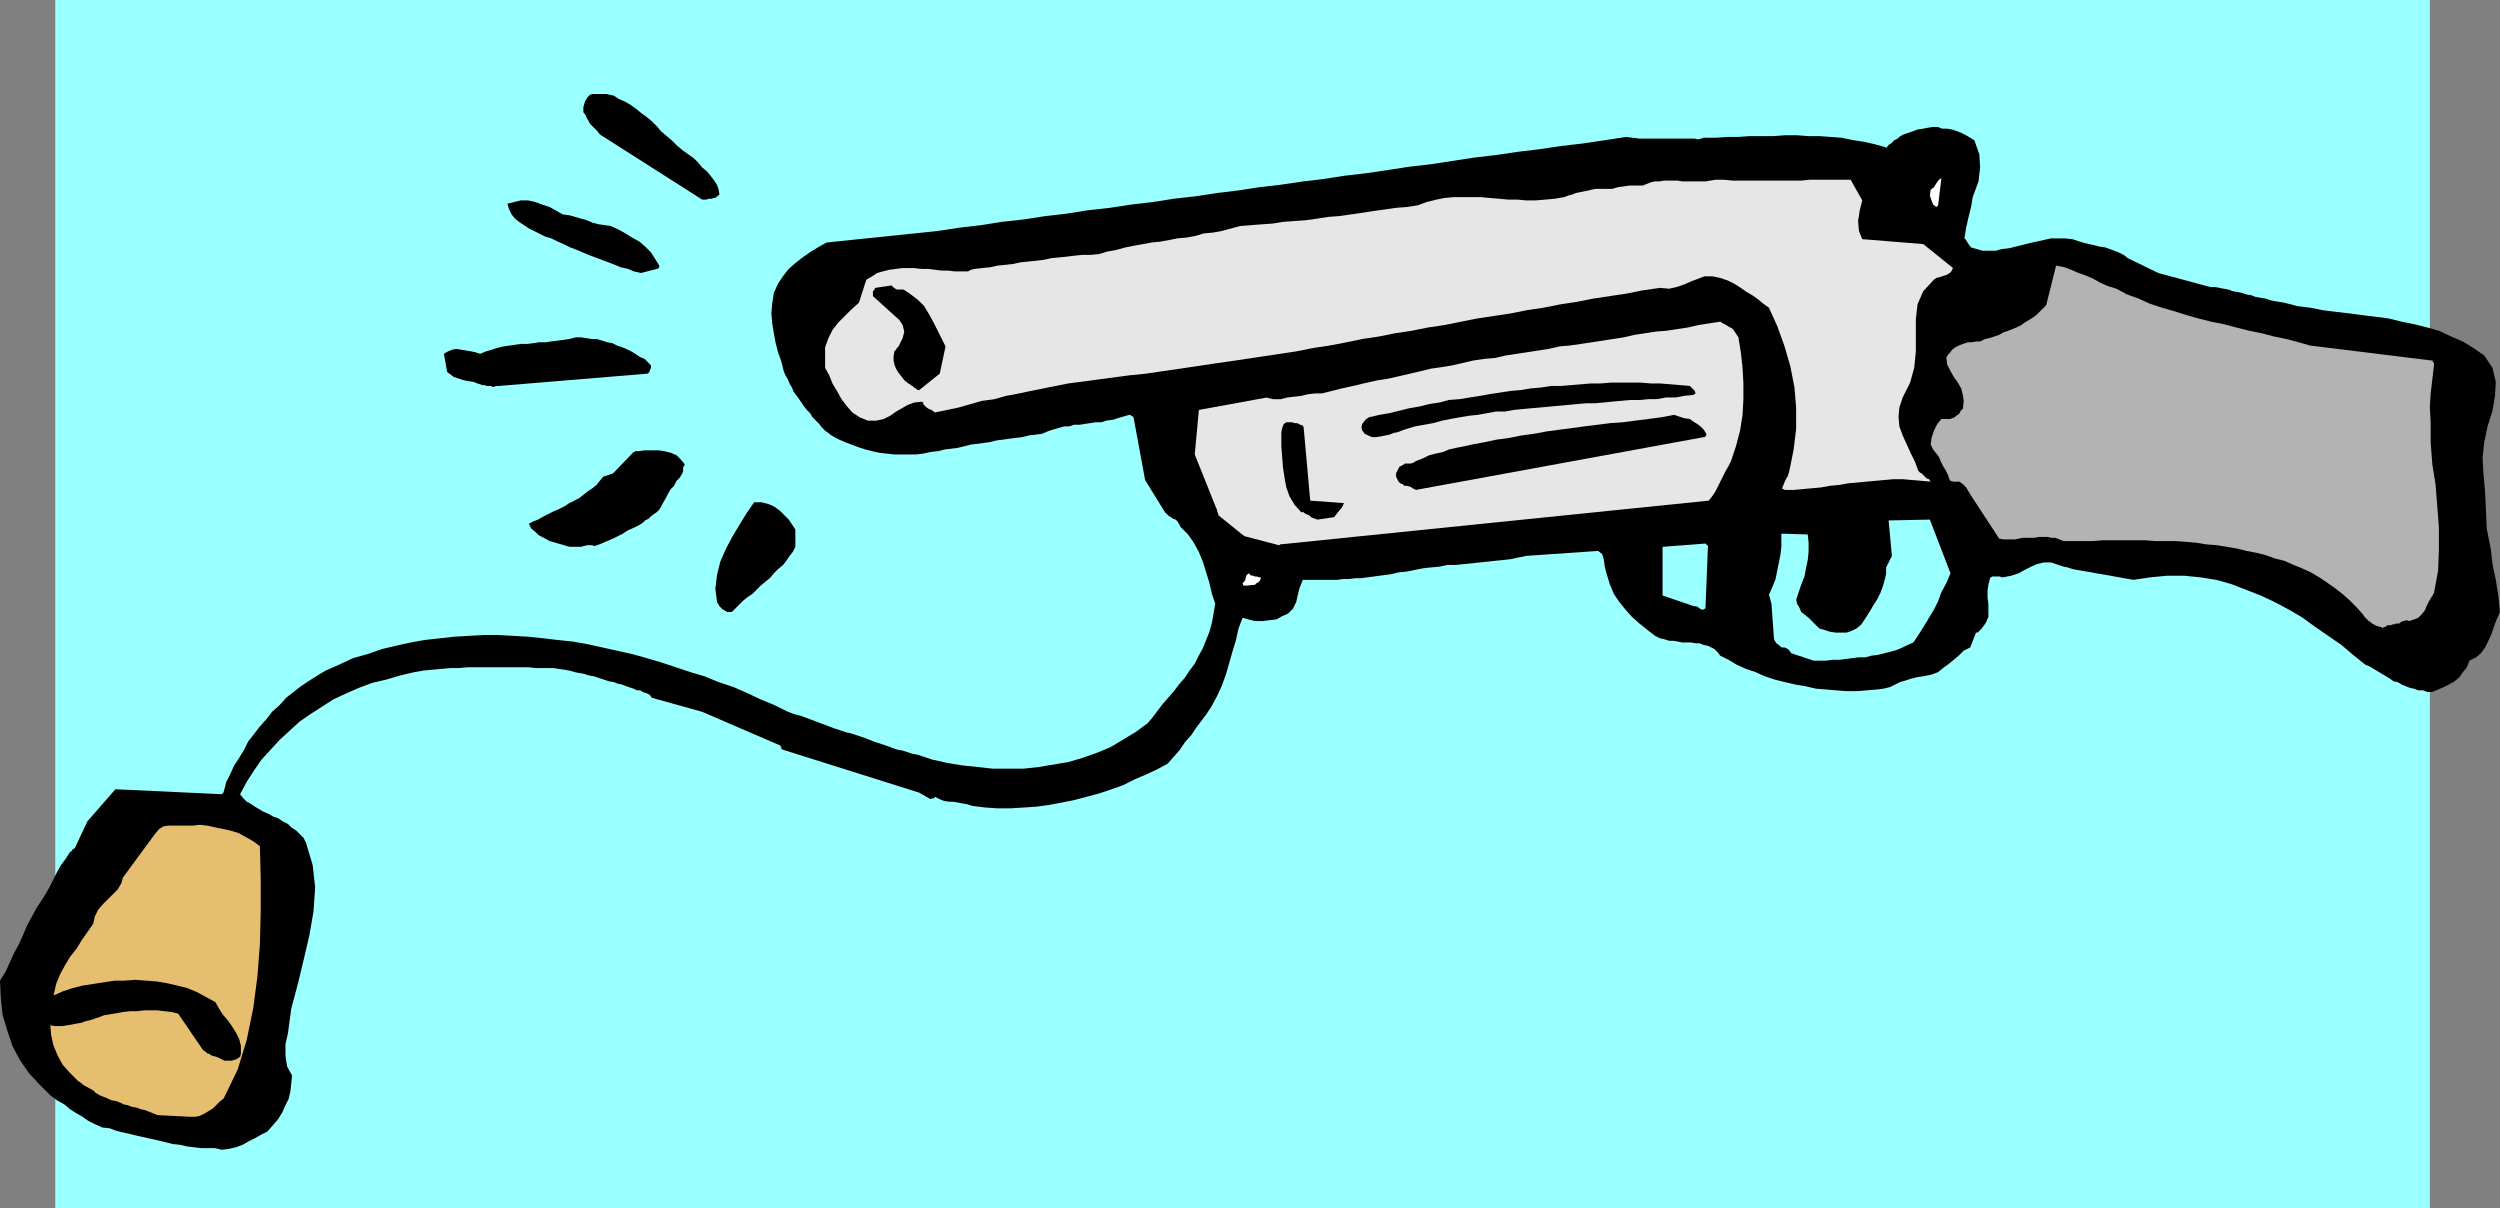 <?xml version="1.0" encoding="UTF-8" standalone="no"?>
<svg
   version="1.0"
   width="129.553mm"
   height="62.616mm"
   id="svg19"
   sodipodi:docname="Gun - Pop.wmf"
   xmlns:inkscape="http://www.inkscape.org/namespaces/inkscape"
   xmlns:sodipodi="http://sodipodi.sourceforge.net/DTD/sodipodi-0.dtd"
   xmlns="http://www.w3.org/2000/svg"
   xmlns:svg="http://www.w3.org/2000/svg">
  <rect width="100%" height="100%" fill="#808080" stroke="none"/>
  <sodipodi:namedview
     id="namedview19"
     pagecolor="#ffffff"
     bordercolor="#000000"
     borderopacity="0.25"
     inkscape:showpageshadow="2"
     inkscape:pageopacity="0.0"
     inkscape:pagecheckerboard="0"
     inkscape:deskcolor="#d1d1d1"
     inkscape:document-units="mm" />
  <defs
     id="defs1">
    <pattern
       id="WMFhbasepattern"
       patternUnits="userSpaceOnUse"
       width="6"
       height="6"
       x="0"
       y="0" />
  </defs>
  <path
     style="fill:#99ffff;fill-opacity:1;fill-rule:evenodd;stroke:none"
     d="M 475.911,236.658 H 10.827 V 0 H 475.911 Z"
     id="path1" />
  <path
     style="fill:#000000;fill-opacity:1;fill-rule:evenodd;stroke:none"
     d="m 42.016,224.865 1.454,0.323 1.293,-0.162 1.454,-0.323 1.293,-0.485 1.131,-0.646 1.293,-0.646 1.131,-0.646 1.293,-0.646 1.131,-1.292 0.97,-1.131 0.808,-1.292 0.646,-1.454 0.646,-1.292 0.323,-1.454 0.162,-1.454 0.162,-1.615 -0.97,-1.777 -0.323,-2.1 v -2.262 l 0.485,-2.1 0.646,-4.846 1.293,-4.846 1.131,-4.685 1.131,-4.846 0.808,-4.685 0.323,-4.685 -0.485,-4.362 -1.293,-4.362 -0.485,-0.969 -0.808,-0.808 -0.646,-0.646 -0.97,-0.646 -0.646,-0.646 -0.97,-0.485 -0.97,-0.646 -0.97,-0.323 -0.808,-0.485 -1.131,-0.485 -0.808,-0.485 -0.808,-0.485 -0.97,-0.646 -0.646,-0.323 -0.646,-0.646 -0.646,-0.808 1.293,-2.423 1.454,-2.262 1.454,-2.1 1.778,-1.938 1.778,-1.938 1.939,-1.777 1.939,-1.777 2.101,-1.454 2.262,-1.454 2.262,-1.454 2.424,-1.131 2.586,-1.131 2.586,-0.969 2.747,-0.646 2.747,-0.808 2.747,-0.646 1.778,-0.323 1.778,-0.162 1.778,-0.162 1.778,-0.162 h 1.616 l 1.778,-0.162 h 1.616 1.616 1.778 1.616 1.616 1.778 1.778 l 1.616,0.162 h 1.616 1.778 l 0.97,0.162 1.131,0.162 0.97,0.162 1.131,0.323 0.808,0.162 0.97,0.162 0.97,0.323 0.97,0.162 0.97,0.323 0.97,0.323 0.97,0.323 0.97,0.162 0.808,0.323 0.808,0.162 0.808,0.323 0.97,0.323 0.485,0.162 0.646,0.323 h 0.646 l 0.485,0.323 0.485,0.162 0.485,0.162 0.485,0.323 0.323,0.485 9.858,2.746 15.352,6.623 v 0.162 l 0.162,0.162 v 0.323 l 0.323,0.162 26.664,8.4 2.262,1.292 0.162,-0.162 h 0.323 0.162 l 0.162,-0.323 0.97,0.485 0.808,0.323 0.97,0.162 h 0.808 l 0.97,0.162 0.808,0.162 0.97,0.162 0.97,0.323 2.586,0.323 2.424,0.162 h 2.586 l 2.586,-0.162 2.424,-0.162 2.424,-0.323 2.586,-0.485 2.424,-0.485 2.424,-0.646 2.424,-0.646 2.424,-0.808 2.262,-0.808 2.262,-1.131 2.262,-0.969 2.101,-0.969 2.101,-1.131 1.293,-1.454 1.131,-1.292 0.97,-1.454 1.293,-1.454 0.97,-1.454 0.97,-1.292 0.97,-1.292 0.97,-1.454 1.131,-2.1 0.97,-2.1 0.808,-2.262 0.646,-2.262 0.646,-2.262 0.646,-2.1 0.485,-2.262 0.808,-2.1 1.131,0.323 1.293,0.323 h 1.454 l 1.293,-0.162 1.454,-0.162 1.131,-0.646 1.131,-0.485 0.97,-0.969 0.646,-1.292 0.323,-1.454 0.323,-1.292 0.646,-1.615 h 0.97 1.131 1.131 1.131 1.293 1.131 l 1.131,-0.162 h 1.131 l 1.293,-0.162 h 1.131 l 1.131,-0.162 1.293,-0.162 1.131,-0.162 1.293,-0.162 1.131,-0.162 1.293,-0.323 1.616,-0.162 1.616,-0.323 1.616,-0.323 1.454,-0.162 1.778,-0.162 1.454,-0.323 h 1.616 l 1.616,-0.162 1.616,-0.162 1.454,-0.162 1.616,-0.162 1.454,-0.162 1.616,-0.162 1.454,-0.162 1.454,-0.323 1.616,-0.323 14.059,-0.969 0.808,0.646 0.323,1.131 0.162,1.292 0.323,1.292 0.646,2.1 0.808,1.938 0.97,1.454 1.293,1.615 1.293,1.454 1.454,1.292 1.616,1.292 1.454,1.131 0.97,0.485 0.808,0.162 0.97,0.323 h 0.808 l 0.97,0.162 0.808,0.162 h 0.97 0.808 l 0.808,0.162 h 0.808 l 0.808,0.323 0.808,0.162 0.646,0.323 0.646,0.323 0.646,0.646 0.485,0.646 1.616,0.808 1.616,0.969 1.778,0.808 1.939,0.646 1.778,0.808 1.939,0.646 1.939,0.485 2.101,0.485 1.939,0.323 2.101,0.485 1.939,0.162 1.939,0.162 2.101,0.162 h 2.101 l 1.939,-0.162 1.939,-0.162 1.293,-0.162 1.293,-0.323 0.97,-0.485 0.97,-0.485 1.131,-0.323 0.97,-0.323 1.293,-0.323 1.131,-0.162 1.616,-0.323 1.293,-0.485 0.97,-0.808 1.131,-0.808 0.97,-0.808 0.97,-0.808 0.97,-0.969 1.293,-0.646 1.131,-2.908 h 0.323 l 0.323,-0.323 0.162,-0.162 0.323,-0.323 0.808,-1.131 0.485,-1.131 v -1.292 -1.292 l -0.162,-1.131 v -1.454 l 0.162,-1.131 0.323,-1.292 0.162,-0.162 0.323,-0.162 h 0.323 0.323 0.323 0.485 l 0.323,0.162 h 0.323 l 1.616,-0.323 1.454,-0.485 1.131,-0.646 1.293,-0.646 1.131,-0.485 1.293,-0.323 h 1.454 l 1.454,0.485 0.97,0.323 0.808,0.162 0.97,0.323 0.808,0.162 0.97,0.162 0.97,0.162 0.97,0.162 0.808,0.162 0.97,0.162 0.97,0.162 0.97,0.162 0.808,0.162 0.97,0.162 0.808,0.162 0.97,0.162 0.97,0.162 3.232,-0.485 3.394,-0.323 h 3.232 l 3.232,0.323 3.07,0.485 2.909,0.808 2.909,1.131 2.909,1.131 2.747,1.292 2.747,1.454 2.747,1.615 2.424,1.777 2.586,1.777 2.586,1.777 2.262,1.938 2.424,1.938 0.808,0.323 0.808,0.485 0.808,0.485 0.808,0.485 0.808,0.485 0.808,0.485 0.646,0.485 0.808,0.162 0.808,0.485 0.808,0.323 0.808,0.323 0.808,0.162 0.808,0.323 h 0.97 l 0.808,0.323 h 0.97 l 1.131,-0.485 1.131,-0.485 0.97,-0.485 1.131,-0.646 0.97,-0.808 0.646,-0.969 0.808,-0.969 0.485,-1.292 1.293,-0.646 0.97,-0.808 0.808,-1.131 0.646,-1.292 0.646,-1.454 0.485,-1.454 0.485,-1.292 0.646,-1.454 -0.323,-3.231 -0.485,-3.069 -0.646,-3.069 -0.323,-2.908 -0.808,-4.039 -0.162,-3.715 -0.162,-3.554 -0.323,-3.554 -0.162,-3.069 0.323,-3.069 0.646,-3.069 0.97,-3.069 0.485,-2.908 0.162,-2.746 -0.646,-2.746 -1.616,-2.423 -2.101,-1.454 -2.101,-1.292 -2.262,-0.969 -2.424,-1.131 -2.262,-0.646 -2.586,-0.646 -2.424,-0.485 -2.586,-0.646 -2.586,-0.323 -2.586,-0.323 -2.424,-0.323 -2.747,-0.323 -2.586,-0.323 -2.424,-0.485 -2.586,-0.323 -2.424,-0.646 -0.97,-0.162 -0.97,-0.162 -0.808,-0.162 -0.97,-0.323 -0.97,-0.162 -0.97,-0.162 -0.808,-0.323 -0.97,-0.162 -0.97,-0.323 -0.808,-0.162 -0.97,-0.162 -0.808,-0.323 -0.97,-0.162 -0.808,-0.162 -0.808,-0.162 h -0.97 l -10.181,-2.746 -5.979,-2.908 -0.808,-0.646 -0.97,-0.485 -1.293,-0.485 -1.293,-0.485 -1.131,-0.162 -1.293,-0.323 -1.454,-0.323 -1.131,-0.323 -1.454,-0.485 -1.454,-0.162 h -1.293 -1.454 l -1.454,0.323 -1.454,0.323 -1.454,0.323 -1.293,0.323 -1.293,0.323 -1.293,0.323 -1.454,0.162 -1.131,0.323 h -1.454 -1.131 l -1.131,-0.323 -1.131,-0.323 -0.485,-0.646 -0.323,-0.485 -0.162,-0.323 -0.323,-0.323 0.323,-2.1 0.485,-2.1 0.485,-1.938 0.323,-1.938 1.131,-3.069 0.323,-2.746 -0.162,-2.585 -0.97,-2.746 -0.808,-0.485 -0.808,-0.485 -0.97,-0.485 -0.808,-0.323 -0.97,-0.323 -0.97,-0.162 h -0.97 l -0.808,-0.323 h -1.131 l -0.97,0.162 -0.808,0.162 -1.131,0.162 -0.808,0.323 -0.97,0.323 -0.97,0.323 -0.808,0.485 -0.323,0.323 -0.323,0.162 -0.323,0.162 -0.323,0.323 -0.323,0.323 -0.323,0.162 -0.323,0.323 -0.162,0.323 -2.262,-0.646 -2.101,-0.485 -2.101,-0.323 -2.424,-0.485 -2.101,-0.162 -2.262,-0.162 h -2.101 l -2.262,-0.162 h -2.424 l -2.101,0.162 h -2.262 -2.424 l -2.262,0.162 h -2.101 l -2.424,0.162 h -2.262 l -0.485,0.162 -0.646,0.162 -0.646,-0.162 h -0.485 -0.485 -0.485 -0.646 -0.485 -1.454 -1.293 -1.454 -1.454 -1.293 -1.293 l -1.293,-0.162 -1.293,-0.162 -4.202,0.646 -4.363,0.646 -4.202,0.485 -4.363,0.646 -4.04,0.485 -4.363,0.646 -4.202,0.485 -4.202,0.646 -4.202,0.646 -4.202,0.485 -4.202,0.646 -4.363,0.646 -4.202,0.485 -4.202,0.646 -4.04,0.485 -4.363,0.646 -4.202,0.485 -4.202,0.646 -4.04,0.485 -4.202,0.646 -4.363,0.485 -4.04,0.646 -4.202,0.485 -4.202,0.646 -4.363,0.485 -4.04,0.646 -4.202,0.485 -4.202,0.646 -4.363,0.485 -4.04,0.646 -4.202,0.485 -4.202,0.646 -21.816,2.262 -1.454,0.808 -1.616,0.969 -1.616,1.131 -1.454,1.131 -1.293,1.131 -1.131,1.454 -0.97,1.454 -0.808,1.777 -0.323,2.1 -0.162,1.938 0.162,1.938 0.323,1.938 0.323,1.777 0.485,1.938 0.646,1.777 0.485,1.938 0.323,0.808 0.485,0.808 0.323,0.808 0.485,0.808 0.323,0.808 0.485,0.646 0.485,0.646 0.323,0.485 0.646,0.969 0.646,0.808 0.646,0.646 0.485,0.808 0.646,0.646 0.646,0.646 0.485,0.646 0.646,0.646 1.293,0.969 1.131,0.646 1.454,0.646 1.293,0.485 1.293,0.485 1.454,0.485 1.293,0.323 1.454,0.323 1.454,0.162 1.454,0.162 h 1.454 1.293 1.454 l 1.454,-0.162 1.454,-0.323 1.454,-0.162 1.293,-0.323 1.293,-0.162 1.293,-0.162 1.293,-0.323 1.293,-0.323 1.293,-0.162 1.293,-0.162 1.131,-0.162 1.293,-0.323 1.293,-0.162 1.131,-0.162 1.293,-0.162 1.293,-0.162 1.293,-0.323 1.293,-0.162 1.293,-0.162 1.131,-0.485 0.97,-0.323 1.131,-0.323 1.131,-0.323 h 0.97 l 0.97,-0.323 h 1.131 l 0.97,-0.162 1.131,-0.162 0.97,-0.162 h 1.131 l 0.97,-0.323 1.293,-0.162 0.97,-0.323 1.131,-0.323 1.131,-0.323 h 0.162 l 0.162,0.162 0.323,0.162 0.162,0.162 2.262,12.277 3.878,6.3 0.323,0.323 0.323,0.323 0.485,0.323 0.485,0.323 0.485,0.162 0.323,0.323 0.323,0.485 0.323,0.646 1.454,1.454 1.131,1.615 0.97,1.777 0.808,1.938 0.646,2.1 0.646,2.1 0.485,2.1 0.646,1.938 -0.323,1.938 -0.323,1.777 -0.485,1.777 -0.646,1.615 -0.646,1.615 -0.808,1.454 -0.808,1.615 -0.97,1.292 -0.97,1.454 -1.131,1.292 -0.97,1.292 -1.131,1.292 -1.131,1.292 -0.97,1.292 -0.97,1.292 -0.97,1.131 -2.424,1.777 -2.424,1.454 -2.424,1.454 -2.747,1.131 -2.747,0.969 -2.747,0.808 -2.909,0.485 -2.909,0.485 -2.909,0.323 h -3.07 -3.07 l -2.909,-0.323 -3.07,-0.323 -2.909,-0.485 -2.909,-0.646 -2.909,-0.969 -0.97,-0.162 -0.97,-0.323 -0.97,-0.323 -0.97,-0.162 -0.97,-0.323 -0.808,-0.323 -0.97,-0.323 -0.97,-0.323 -0.97,-0.323 -0.808,-0.323 -0.808,-0.323 -0.97,-0.323 -0.97,-0.323 -0.97,-0.323 -0.808,-0.162 -0.97,-0.323 -1.454,-0.485 -1.293,-0.485 -1.293,-0.485 -1.293,-0.485 -1.293,-0.485 -1.293,-0.485 -1.293,-0.323 -1.293,-0.485 -2.586,-1.292 -2.747,-1.131 -2.747,-1.292 -2.586,-1.131 -2.909,-0.969 -2.747,-1.131 -2.747,-0.808 -2.909,-0.969 -2.909,-0.969 -2.747,-0.808 -2.909,-0.808 -2.909,-0.646 -2.909,-0.646 -2.909,-0.646 -2.747,-0.485 -3.07,-0.323 -2.747,-0.323 -3.07,-0.323 -2.909,-0.162 -2.909,-0.162 h -2.909 l -2.747,0.162 -2.909,0.162 -2.909,0.323 -2.909,0.323 -2.747,0.485 -2.909,0.646 -2.747,0.646 -2.747,0.969 -2.909,0.808 -2.747,1.292 -2.586,1.131 -1.616,0.969 -1.778,1.131 -1.454,0.969 -1.454,1.131 -1.454,1.131 -1.293,1.454 -1.454,1.292 -1.131,1.454 -1.293,1.454 -1.131,1.454 -1.131,1.454 -0.808,1.615 -0.97,1.615 -0.97,1.454 -0.808,1.777 -0.808,1.615 -0.162,0.808 -0.162,0.485 -0.162,0.646 -0.323,0.323 -20.846,-0.969 -5.494,6.3 -2.424,5.169 -0.162,0.162 -0.323,0.162 -0.162,0.323 -0.323,0.162 -0.808,1.292 -0.97,1.292 -0.808,1.454 -0.646,1.292 -0.646,1.292 -0.808,1.454 -0.808,1.292 -0.97,1.454 -0.97,1.777 -0.97,1.777 -0.808,1.938 -0.808,1.777 -0.97,1.777 -0.808,1.777 -0.808,1.777 L 0,192.072 l 0.162,3.392 0.323,3.231 0.97,3.231 0.97,2.908 1.454,2.746 1.778,2.585 1.939,2.1 2.262,2.262 1.293,0.969 1.454,0.808 1.131,0.969 1.293,0.808 1.131,0.646 1.131,0.808 1.293,0.646 1.454,0.646 1.454,0.162 1.293,0.485 1.293,0.323 1.454,0.323 1.293,0.323 1.454,0.323 1.454,0.323 1.454,0.323 1.293,0.323 1.293,0.323 1.454,0.162 1.454,0.323 1.293,0.162 1.454,0.162 h 1.293 z"
     id="path2" />
  <path
     style="fill:#e6be6f;fill-opacity:1;fill-rule:evenodd;stroke:none"
     d="m 37.168,218.727 h 1.131 l 0.808,-0.162 0.97,-0.485 0.808,-0.485 0.808,-0.485 0.646,-0.646 0.808,-0.808 0.646,-0.485 2.747,-5.654 1.778,-5.815 1.293,-6.3 0.808,-6.139 0.485,-6.3 0.162,-6.462 v -6.3 l -0.162,-6.462 -1.293,-0.969 -1.454,-0.808 -1.454,-0.808 -1.616,-0.485 -1.454,-0.323 -1.616,-0.323 -1.454,-0.323 -1.454,-0.162 -1.293,0.162 H 36.522 35.229 34.098 32.966 l -0.97,0.162 -0.808,0.485 -0.808,0.969 -2.747,3.715 -3.555,4.846 -0.323,1.131 -0.646,1.131 -0.97,0.969 -0.97,0.969 -0.97,0.969 -0.97,1.131 -0.646,1.292 -0.323,1.454 -1.131,1.615 -1.131,1.615 -0.97,1.615 -1.293,1.615 -0.97,1.615 -0.97,1.777 -0.808,1.938 -0.485,2.262 1.778,-0.808 1.939,-0.646 1.939,-0.485 2.101,-0.323 2.101,-0.323 2.101,-0.323 h 1.939 l 2.101,-0.162 2.101,0.162 2.101,0.162 1.939,0.323 2.101,0.485 1.939,0.485 1.939,0.808 1.778,0.969 1.778,0.969 0.646,1.131 0.808,1.292 0.97,1.131 0.808,1.131 0.808,1.292 0.646,1.292 0.323,1.292 v 1.615 l -0.162,0.485 -0.162,0.162 -0.485,0.323 -0.485,0.162 -0.485,0.162 h -0.485 -0.485 -0.485 l -0.646,-0.323 -0.646,-0.323 -0.485,-0.162 -0.646,-0.162 -0.485,-0.323 -0.485,-0.162 -0.323,-0.323 -0.485,-0.323 -4.848,-7.108 -1.293,-0.323 -1.454,-0.162 -1.293,-0.162 h -1.454 -1.131 l -1.454,0.162 h -1.293 l -1.454,0.162 -0.808,0.162 -0.97,0.162 -0.97,0.162 -0.97,0.162 -0.808,0.323 -0.97,0.323 -0.97,0.323 -0.808,0.162 -0.808,0.323 -0.97,0.162 -0.808,0.162 -0.97,0.162 -0.97,0.162 h -0.808 -0.808 l -0.808,-0.162 0.162,1.938 0.485,2.1 0.808,1.938 0.97,1.777 1.454,1.615 1.454,1.454 1.293,0.969 1.778,0.969 0.485,0.485 0.808,0.485 0.808,0.323 0.808,0.323 0.646,0.323 0.97,0.162 0.808,0.323 0.646,0.323 0.808,0.162 0.808,0.323 0.97,0.162 0.808,0.323 0.808,0.162 0.808,0.323 0.808,0.323 0.808,0.323 6.302,0.323 z"
     id="path3" />
  <path
     style="fill:#99ffff;fill-opacity:1;fill-rule:evenodd;stroke:none"
     d="m 355.196,129.394 h 1.131 1.293 l 1.293,-0.162 h 1.293 l 1.293,-0.162 1.293,-0.162 1.131,-0.162 h 1.454 l 1.131,-0.323 1.293,-0.162 1.293,-0.323 1.293,-0.323 1.131,-0.323 1.131,-0.485 0.97,-0.485 1.131,-0.485 0.97,-1.454 1.131,-1.777 0.97,-1.615 0.97,-1.615 0.808,-1.615 0.646,-1.777 0.97,-1.777 0.808,-1.938 -4.04,-10.5 -8.08,0.162 0.646,6.946 -1.131,2.262 v 1.292 l -0.323,1.292 -0.323,1.131 -0.485,1.292 -0.646,1.292 -0.646,0.969 -0.646,1.131 -0.808,1.292 -0.323,0.485 -0.323,0.485 -0.323,0.485 -0.162,0.162 -0.808,0.646 -0.97,0.485 -0.97,0.323 h -1.131 -0.97 l -1.131,-0.162 -0.97,-0.323 -1.131,-0.323 -0.646,-0.646 -0.808,-0.808 -0.646,-0.646 -0.808,-0.646 -0.646,-0.485 -0.323,-0.808 -0.485,-0.808 -0.162,-0.808 0.485,-1.454 0.485,-1.454 0.646,-1.615 0.323,-1.777 0.323,-1.454 0.162,-1.615 v -1.777 l -0.162,-1.615 -5.171,-0.162 v 1.131 1.454 l -0.162,1.454 -0.323,1.615 -0.323,1.615 -0.323,1.615 -0.646,1.615 -0.646,1.454 0.485,1.777 0.485,6.785 0.162,0.485 0.323,0.485 0.485,0.323 0.485,0.485 h 0.646 l 0.646,0.323 0.323,0.323 0.323,0.485 4.363,1.454 v 0 h 0.162 v 0 z"
     id="path4" />
  <path
     style="fill:#b3b3b3;fill-opacity:1;fill-rule:evenodd;stroke:none"
     d="m 467.347,122.61 0.323,-0.162 h 0.323 0.323 l 0.323,-0.162 h 0.323 l 0.323,-0.162 h 0.323 0.323 l 0.323,-0.323 0.485,-0.162 0.646,-0.162 0.485,0.162 0.97,-0.323 0.808,-0.323 0.646,-0.646 0.646,-0.808 0.323,-0.808 0.485,-0.969 0.485,-0.808 0.485,-0.808 0.808,-4.362 0.162,-4.2 v -4.2 l -0.323,-4.2 -0.323,-4.2 -0.646,-4.039 -0.323,-4.2 v -4.039 l -0.162,-2.908 0.162,-2.746 0.323,-2.746 0.323,-2.746 v -0.323 l -0.162,-0.323 -0.162,-0.323 h -0.323 l -23.594,-2.908 -2.262,-0.646 -2.424,-0.646 -2.424,-0.485 -2.424,-0.646 -2.424,-0.485 -2.586,-0.646 -2.424,-0.646 -2.424,-0.485 -2.586,-0.646 -2.262,-0.646 -2.586,-0.808 -2.262,-0.646 -2.424,-0.808 -2.101,-0.969 -2.262,-0.808 -2.101,-1.131 -1.616,-0.485 -1.454,-0.646 -1.454,-0.808 -1.454,-0.646 -1.454,-0.485 -1.454,-0.646 -1.293,-0.485 -1.616,-0.323 -1.939,7.754 -0.646,0.646 -0.646,0.646 -0.646,0.646 -0.646,0.485 -0.808,0.485 -0.808,0.485 -0.646,0.485 -0.97,0.485 -0.808,0.323 -0.808,0.323 -0.97,0.323 -0.808,0.485 -0.97,0.323 -0.97,0.323 -0.808,0.162 -0.97,0.485 h -0.808 l -0.808,0.162 h -0.808 l -0.97,0.323 -0.808,0.323 -0.646,0.323 -0.646,0.485 -0.485,0.646 -0.323,0.323 -0.162,0.323 -0.162,0.162 v 0.162 l 0.162,1.292 0.646,1.292 0.646,1.131 0.808,1.131 0.646,1.131 0.323,1.292 0.162,1.131 -0.162,1.615 -0.323,0.162 -0.162,0.323 -0.162,0.323 -0.323,0.323 -0.323,0.162 -0.323,0.323 -0.485,0.162 -0.323,0.162 h -1.778 l -0.808,0.969 -0.646,1.292 -0.485,1.454 -0.162,1.292 0.485,0.969 0.646,0.808 0.485,0.646 0.323,0.808 0.485,0.969 0.485,0.808 0.485,0.969 0.323,0.969 0.162,0.162 0.646,0.162 h 0.485 0.646 l 0.646,0.485 0.646,0.646 0.485,0.808 0.485,0.808 5.494,8.4 0.808,0.162 h 0.646 0.808 0.808 l 0.808,-0.162 0.808,-0.162 h 0.646 0.808 0.808 l 0.808,-0.162 h 0.808 0.97 l 0.646,0.162 h 0.808 l 0.808,0.323 0.808,0.323 h 1.939 1.939 1.939 l 1.939,-0.162 h 1.939 2.101 2.101 1.939 l 2.101,0.162 h 1.939 2.101 l 2.101,0.162 1.939,0.162 1.939,0.323 2.101,0.162 1.939,0.323 1.939,0.323 1.939,0.485 1.778,0.323 1.939,0.485 1.778,0.646 1.939,0.485 1.778,0.808 1.616,0.646 1.778,0.808 1.616,0.969 1.454,0.969 1.616,1.131 1.454,1.131 1.454,1.292 1.293,1.292 1.293,1.454 0.323,0.485 0.485,0.485 0.323,0.323 0.323,0.162 0.323,0.323 0.323,0.162 0.323,0.162 0.323,0.162 h 0.162 l 0.323,0.162 h 0.323 l 0.323,0.323 v -0.162 l 0.323,-0.162 h 0.323 v -0.162 z"
     id="path5" />
  <path
     style="fill:#000000;fill-opacity:1;fill-rule:evenodd;stroke:none"
     d="m 142.531,119.863 h 0.162 0.323 0.162 0.162 l 0.808,-0.808 0.646,-0.646 0.808,-0.808 0.808,-0.646 0.97,-0.646 0.808,-0.808 0.808,-0.808 0.97,-0.808 0.808,-0.646 0.808,-0.969 0.808,-0.808 0.97,-0.808 0.646,-0.808 0.646,-0.969 0.646,-0.808 0.485,-0.969 v -3.392 l -0.646,-0.969 -0.646,-0.969 -0.808,-0.808 -0.97,-0.969 -1.131,-0.808 -1.131,-0.485 -1.293,-0.323 h -1.454 l -1.454,2.1 -1.293,2.1 -1.454,2.423 -1.293,2.423 -1.131,2.585 -0.646,2.585 -0.323,2.746 0.323,2.585 0.485,0.808 0.646,0.646 0.323,0.162 0.485,0.323 v 0 0 h 0.162 0.162 v 0 z"
     id="path6" />
  <path
     style="fill:#99ffff;fill-opacity:1;fill-rule:evenodd;stroke:none"
     d="m 333.704,119.217 v 0.162 l 0.162,-0.162 h 0.162 v 0 l 0.485,-12.116 v -0.323 h -0.162 v 0 l -0.323,-0.323 -8.403,0.646 v 9.531 l 6.141,2.1 h 0.485 l 0.485,0.323 0.485,0.323 h 0.485 v 0 z"
     id="path7" />
  <path
     style="fill:#ffffff;fill-opacity:1;fill-rule:evenodd;stroke:none"
     d="m 244.177,114.694 1.616,-0.162 0.323,-0.323 0.323,-0.162 0.323,-0.323 0.162,-0.323 v -0.323 h -0.323 l -0.485,-0.162 h -0.323 l -0.323,-0.162 h -0.323 l -0.323,-0.162 -0.162,-0.323 -0.485,0.323 -0.162,0.485 -0.162,0.646 -0.485,0.485 0.162,0.485 h 0.162 0.162 z"
     id="path8" />
  <path
     style="fill:#000000;fill-opacity:1;fill-rule:evenodd;stroke:none"
     d="m 110.857,106.94 0.808,0.162 h 0.646 0.646 0.808 l 0.646,-0.162 0.646,-0.162 h 0.808 l 0.646,0.162 1.293,-0.485 1.131,-0.485 1.131,-0.485 0.97,-0.485 0.97,-0.485 0.97,-0.646 1.131,-0.485 0.97,-0.485 0.808,-0.485 0.485,-0.485 0.646,-0.323 0.485,-0.485 0.646,-0.485 0.485,-0.323 0.485,-0.485 0.323,-0.485 0.485,-0.969 0.485,-0.808 0.485,-0.969 0.485,-0.808 0.646,-0.646 0.485,-0.969 0.646,-0.646 0.485,-0.808 0.162,-0.485 v -0.646 l 0.162,-0.323 0.162,-0.323 -0.808,-0.969 -0.808,-0.808 -1.131,-0.485 -1.293,-0.323 -1.131,-0.162 h -1.293 -1.293 l -1.293,0.162 h -0.323 -0.323 l -0.162,0.162 h -0.162 l -4.04,4.2 -1.939,0.646 -0.646,0.808 -0.646,0.808 -0.808,0.646 -0.97,0.646 -0.808,0.646 -0.808,0.646 -0.97,0.485 -0.97,0.485 -0.97,0.646 -0.97,0.485 -1.131,0.485 -0.97,0.485 -0.97,0.485 -1.131,0.646 -0.808,0.323 -0.97,0.485 0.485,0.969 0.808,0.646 0.646,0.646 0.97,0.485 1.131,0.646 1.131,0.323 1.131,0.323 1.131,0.323 v 0 z"
     id="path9" />
  <path
     style="fill:#e6e6e6;fill-opacity:1;fill-rule:evenodd;stroke:none"
     d="m 250.803,106.617 83.87,-8.562 0.646,-0.808 0.646,-0.969 0.485,-0.969 0.485,-0.969 0.485,-0.969 0.485,-0.969 0.646,-1.131 0.485,-0.969 0.97,-2.908 0.808,-3.069 0.485,-3.069 0.162,-3.069 v -3.069 l -0.162,-3.069 -0.323,-2.908 -0.485,-3.069 -0.323,-0.485 -0.323,-0.485 -0.323,-0.485 -0.323,-0.323 -0.646,-0.323 -0.485,-0.323 -0.646,-0.323 -0.485,-0.323 -2.101,0.323 -2.101,0.323 -2.101,0.485 -2.101,0.323 -2.101,0.323 -2.101,0.162 -2.101,0.323 -2.101,0.323 -2.101,0.485 -2.101,0.323 -2.101,0.323 -2.101,0.323 -2.101,0.323 -2.262,0.323 -1.939,0.162 -2.101,0.485 -2.101,0.323 -2.101,0.323 -2.101,0.323 -2.101,0.323 -2.101,0.485 -1.939,0.162 -2.262,0.323 -2.101,0.485 -2.101,0.485 -1.939,0.323 -2.262,0.323 -1.939,0.485 -2.101,0.485 -2.101,0.485 -2.101,0.485 -2.101,0.323 -1.454,0.323 -1.454,0.323 -1.293,0.323 -1.454,0.323 -1.454,0.323 -1.293,0.323 -1.293,0.323 -1.293,0.323 h -1.293 l -1.454,0.162 -1.293,0.323 -1.454,0.162 -1.293,0.162 -1.293,0.323 h -1.454 l -1.293,-0.323 -13.251,2.423 -0.808,8.723 4.202,10.5 0.162,0.323 v 0.162 l 0.162,0.485 0.162,0.485 5.01,4.039 6.787,1.777 h 0.162 v -0.162 h 0.162 z"
     id="path10" />
  <path
     style="fill:#000000;fill-opacity:1;fill-rule:evenodd;stroke:none"
     d="m 258.075,101.771 3.232,-0.485 1.131,-1.454 0.323,-0.323 0.162,-0.323 0.162,-0.323 0.162,-0.323 -6.626,-0.485 -1.293,-14.377 -0.162,-0.323 -0.485,-0.162 -0.323,-0.162 -0.323,-0.162 h -0.485 l -0.485,-0.162 h -0.485 -0.646 l -0.485,0.323 -0.323,0.808 -0.162,0.808 v 0.969 1.777 l 0.162,2.1 0.162,2.1 0.323,2.1 0.323,1.777 0.646,1.777 0.97,1.615 1.293,1.454 h 0.485 l 0.323,0.323 0.485,0.162 0.323,0.162 0.323,0.323 0.323,0.162 0.485,0.162 0.485,0.162 z"
     id="path11" />
  <path
     style="fill:#000000;fill-opacity:1;fill-rule:evenodd;stroke:none"
     d="m 277.305,95.955 56.398,-10.339 h 0.162 l 0.162,-0.162 0.162,-0.162 v -0.323 l -0.485,-0.808 -0.646,-0.646 -0.646,-0.485 -0.808,-0.485 -0.646,-0.485 -1.131,-0.162 -0.97,-0.323 -0.97,-0.323 -2.586,0.485 -2.424,0.323 -2.586,0.323 -2.424,0.323 -2.424,0.162 -2.586,0.323 -2.586,0.323 -2.424,0.323 -2.424,0.323 -2.424,0.323 -2.586,0.485 -2.424,0.323 -2.424,0.485 -2.424,0.323 -2.262,0.485 -2.586,0.485 -1.454,0.323 -1.616,0.323 -1.454,0.323 -1.131,0.485 -1.454,0.323 -1.293,0.323 -1.293,0.646 -1.293,0.485 -0.485,0.323 -0.485,0.162 h -0.646 -0.485 l -0.485,0.323 -0.646,0.323 -0.323,0.646 -0.323,0.646 v 0.323 0.323 l 0.162,0.323 0.162,0.323 0.162,0.323 0.323,0.323 0.485,0.162 0.323,0.323 h 0.485 l 0.646,0.162 0.485,0.323 0.646,0.323 z"
     id="path12" />
  <path
     style="fill:#e6e6e6;fill-opacity:1;fill-rule:evenodd;stroke:none"
     d="m 349.54,95.955 h 1.778 l 1.778,-0.162 1.778,-0.162 1.778,-0.162 1.778,-0.323 1.778,-0.162 1.778,-0.323 1.778,-0.162 1.778,-0.162 1.778,-0.162 1.778,-0.162 1.778,-0.162 h 1.778 l 1.778,0.162 1.939,0.162 1.778,0.162 -0.162,-0.162 -0.162,-0.323 -0.485,-0.162 -0.323,-0.323 -0.323,-0.323 -0.323,-0.323 -0.323,-0.162 -0.323,-0.323 -0.646,-1.777 -0.808,-1.615 -0.808,-1.777 -0.808,-1.777 -0.646,-1.777 -0.162,-1.938 0.162,-1.777 0.646,-1.938 1.454,-2.908 0.808,-2.908 0.323,-3.231 v -3.231 -3.069 l 0.323,-2.908 1.131,-2.585 2.101,-2.262 0.485,-0.323 0.646,-0.162 0.485,-0.162 0.485,-0.162 0.485,-0.162 0.485,-0.323 0.323,-0.323 0.323,-0.646 -5.818,-4.685 -11.958,-0.969 -0.646,-1.615 -0.162,-1.938 0.323,-2.1 0.485,-1.938 -2.262,-4.039 h -1.616 -1.616 -1.616 -1.778 -1.454 l -1.616,0.162 h -1.778 -1.616 -1.616 -1.616 -1.778 -1.616 -1.778 -1.616 l -1.616,-0.162 h -1.778 l -0.97,0.162 -0.97,0.162 h -0.808 -0.97 -0.97 -0.808 -0.97 l -0.97,-0.162 h -0.808 -0.97 -0.808 l -0.97,0.162 h -0.808 l -0.808,0.162 -0.808,0.323 -0.808,0.323 h -1.293 -1.293 l -1.131,0.162 -1.131,0.162 -1.131,0.323 h -0.97 -1.131 -1.131 l -0.808,0.162 -0.646,0.162 -0.808,0.162 -0.808,0.162 -0.808,0.162 -0.808,0.323 -0.646,0.162 -0.808,0.323 -1.939,0.323 -1.778,0.162 -1.939,0.162 h -1.778 l -1.778,-0.162 h -1.778 l -1.778,-0.162 -1.939,-0.162 -1.616,-0.162 h -1.778 -1.778 -1.778 l -1.778,0.162 -1.616,0.323 -1.939,0.485 -1.778,0.646 -2.101,0.323 -2.101,0.162 -2.262,0.323 -2.262,0.323 -2.101,0.323 -2.262,0.323 -2.262,0.323 -2.101,0.162 -2.101,0.323 -2.262,0.323 -2.262,0.162 -2.262,0.162 -1.939,0.323 -2.262,0.162 -2.101,0.162 -2.101,0.162 -1.778,0.485 -1.778,0.485 -1.778,0.323 -1.778,0.162 -1.616,0.485 -1.778,0.323 -1.778,0.162 -1.616,0.323 -1.778,0.323 -1.616,0.162 -1.778,0.323 -1.778,0.323 -1.616,0.323 -1.778,0.485 -1.778,0.323 -1.616,0.485 -1.616,0.162 h -1.616 l -1.616,0.162 -1.293,0.162 -1.616,0.162 -1.616,0.162 -1.454,0.323 -1.454,0.162 -1.454,0.162 -1.616,0.162 -1.454,0.323 -1.454,0.162 -1.616,0.162 -1.454,0.323 -1.616,0.162 -1.454,0.162 -0.646,0.162 -0.323,0.162 -0.323,0.162 h -0.162 -1.293 -1.131 l -1.293,-0.162 h -1.293 l -1.293,-0.162 -1.293,-0.162 H 180.507 l -1.454,-0.162 h -1.131 -1.293 l -1.131,0.162 -1.293,0.162 -1.293,0.323 -1.131,0.323 -0.97,0.646 -1.131,0.646 -1.454,4.523 -1.454,1.292 -1.293,1.292 -1.293,1.292 -1.131,1.454 -0.808,1.615 -0.646,1.777 v 1.938 2.1 l 0.808,1.454 0.646,1.615 0.97,1.615 0.808,1.454 0.97,1.292 1.131,1.292 1.454,0.969 1.616,0.646 h 1.616 l 1.454,-0.323 1.293,-0.646 1.131,-0.808 1.131,-0.646 1.131,-0.646 1.293,-0.485 1.454,-0.162 0.323,0.162 v 0.323 l 0.162,0.162 0.162,0.162 0.323,0.323 0.485,0.323 0.485,0.162 0.646,0.485 2.424,-0.485 2.262,-0.485 2.262,-0.646 2.262,-0.646 2.424,-0.323 2.262,-0.646 2.586,-0.485 2.262,-0.485 2.424,-0.485 2.424,-0.485 2.424,-0.485 2.424,-0.323 2.424,-0.323 2.424,-0.323 2.424,-0.323 2.424,-0.323 3.232,-0.323 3.232,-0.485 3.394,-0.485 3.232,-0.485 3.232,-0.485 3.394,-0.485 3.232,-0.485 3.232,-0.485 3.232,-0.485 3.232,-0.485 3.232,-0.646 3.232,-0.485 3.394,-0.646 3.07,-0.646 3.232,-0.485 3.232,-0.646 3.232,-0.485 3.232,-0.646 3.232,-0.485 3.232,-0.646 3.232,-0.646 3.232,-0.485 3.232,-0.485 3.232,-0.646 3.232,-0.485 3.232,-0.646 3.232,-0.485 3.232,-0.646 3.232,-0.485 3.232,-0.485 3.232,-0.646 3.394,-0.485 1.778,0.162 1.454,-0.323 1.454,-0.485 1.454,-0.646 1.293,-0.485 1.293,-0.485 h 1.616 l 1.454,0.323 1.454,0.485 1.293,0.646 1.293,0.808 1.131,0.808 1.131,0.646 1.131,0.808 0.97,0.808 1.131,0.808 1.616,3.554 1.454,4.039 1.131,3.877 0.808,4.2 0.323,3.877 v 4.2 l -0.485,4.039 -0.808,4.039 -0.323,1.131 -0.485,0.808 -0.323,0.808 -0.323,0.808 v 0 l 0.162,0.162 h 0.162 z"
     id="path13" />
  <path
     style="fill:#000000;fill-opacity:1;fill-rule:evenodd;stroke:none"
     d="m 268.74,85.617 h 0.808 l 0.97,-0.162 0.808,-0.162 0.808,-0.162 0.808,-0.323 0.808,-0.162 0.808,-0.323 0.97,-0.323 1.616,-0.485 1.778,-0.323 1.778,-0.323 1.778,-0.485 1.616,-0.323 1.778,-0.323 1.939,-0.323 1.616,-0.162 1.778,-0.323 1.778,-0.323 h 1.778 l 1.778,-0.323 1.616,-0.162 1.778,-0.162 1.778,-0.162 1.778,-0.162 1.778,-0.162 1.778,-0.162 1.778,-0.162 1.778,-0.162 h 1.778 l 1.778,-0.162 1.616,-0.162 1.778,-0.162 1.778,-0.162 h 1.939 l 1.616,-0.162 h 1.616 l 1.778,-0.323 h 1.939 l 1.616,-0.323 1.778,-0.162 0.485,-0.323 -0.162,-0.485 -0.485,-0.485 -0.485,-0.485 -1.939,-0.162 -1.939,-0.162 -1.939,-0.162 h -1.778 l -1.939,-0.162 h -1.939 -2.101 -1.939 l -1.939,0.162 h -1.939 l -1.939,0.162 -1.939,0.162 -1.939,0.162 h -1.939 l -2.101,0.323 -1.939,0.162 -1.939,0.323 -1.939,0.162 -2.101,0.323 -2.101,0.323 -1.778,0.323 -2.101,0.323 -1.939,0.323 -2.101,0.162 -1.778,0.485 -2.101,0.323 -1.939,0.485 -1.939,0.323 -1.939,0.485 -1.939,0.485 -1.939,0.323 -2.101,0.485 -0.485,0.323 -0.323,0.323 -0.485,0.646 -0.162,0.646 0.162,0.646 0.485,0.646 0.646,0.323 z"
     id="path14" />
  <path
     style="fill:#000000;fill-opacity:1;fill-rule:evenodd;stroke:none"
     d="m 180.022,76.409 4.04,-3.231 1.131,-5.331 -0.808,-1.615 -0.808,-1.615 -0.808,-1.615 -0.808,-1.454 -0.97,-1.615 -1.131,-1.131 -1.454,-1.131 -1.454,-0.969 h -0.323 -0.323 -0.323 -0.323 l -0.323,-0.162 -0.162,-0.162 -0.323,-0.162 -0.162,-0.323 -3.232,0.485 -0.162,0.162 v 0.162 l -0.162,0.162 -0.162,0.162 v 0.162 0.323 0.162 0.323 l 5.171,4.685 0.646,0.969 0.323,1.292 -0.323,1.292 -0.646,1.292 -0.162,0.323 -0.323,0.323 -0.162,0.323 -0.323,0.323 -0.162,0.969 v 0.808 l 0.162,0.808 0.323,0.808 0.485,0.808 0.646,0.808 0.485,0.646 0.808,0.646 0.323,0.162 0.162,0.162 0.323,0.162 0.323,0.323 0.323,0.162 0.162,0.162 0.323,0.162 h 0.323 v 0 z"
     id="path15" />
  <path
     style="fill:#000000;fill-opacity:1;fill-rule:evenodd;stroke:none"
     d="m 97.606,75.601 29.25,-2.423 0.323,-0.323 0.162,-0.485 0.162,-0.323 v -0.485 l -0.646,-0.646 -0.646,-0.646 -0.808,-0.323 -0.97,-0.646 -0.808,-0.485 -0.97,-0.485 -0.808,-0.323 -0.97,-0.323 -0.97,-0.485 -0.97,-0.162 -0.97,-0.323 -1.131,-0.323 h -0.97 l -0.97,-0.162 -1.131,-0.162 h -0.97 l -1.293,0.323 -1.131,0.162 -1.131,0.162 -1.293,0.162 -1.131,0.162 h -1.293 l -0.97,0.162 -1.293,0.162 h -1.293 l -1.131,0.162 -1.131,0.162 -1.131,0.162 -1.293,0.323 -0.97,0.323 -1.131,0.323 -1.131,0.485 -0.97,-0.323 -0.808,-0.162 -0.97,-0.162 -0.97,-0.162 -0.97,-0.162 -0.808,0.162 -0.808,0.323 -0.808,0.485 0.646,3.554 0.646,0.485 0.646,0.485 0.97,0.323 0.97,0.323 0.808,0.162 1.131,0.162 0.808,0.323 0.97,0.323 h 0.485 l 0.323,0.162 h 0.485 0.323 l 0.323,0.162 h 0.323 l 0.323,-0.162 h 0.485 z"
     id="path16" />
  <path
     style="fill:#000000;fill-opacity:1;fill-rule:evenodd;stroke:none"
     d="m 125.563,53.47 3.07,-0.808 h 0.162 l 0.162,-0.162 0.162,-0.162 v -0.323 l -0.808,-1.292 -0.808,-1.292 -1.131,-1.131 -1.131,-0.969 -1.454,-0.808 -1.293,-0.808 -1.454,-0.808 -1.454,-0.646 -1.131,-0.162 -1.131,-0.162 -1.293,-0.323 -1.131,-0.485 -1.131,-0.323 -1.131,-0.323 -1.131,-0.323 -1.293,-0.162 -1.131,-0.646 -1.454,-0.808 -1.454,-0.485 -1.293,-0.485 -1.454,-0.323 h -1.454 l -1.293,0.323 -1.293,0.323 0.323,1.131 0.485,0.969 0.646,0.808 0.808,0.646 0.97,0.646 0.97,0.646 0.97,0.485 0.97,0.485 1.293,0.646 1.131,0.323 1.293,0.646 1.131,0.485 1.293,0.646 1.293,0.485 1.131,0.485 1.131,0.485 1.293,0.485 1.293,0.485 1.293,0.485 1.293,0.485 1.131,0.485 1.454,0.323 1.131,0.485 z"
     id="path17" />
  <path
     style="fill:#ffffff;fill-opacity:1;fill-rule:evenodd;stroke:none"
     d="m 379.598,40.224 0.646,-5.331 -0.485,0.323 -0.485,0.646 -0.485,0.808 -0.646,0.485 -0.162,1.131 0.323,0.969 0.323,0.808 0.646,0.485 v 0 l 0.162,-0.162 v 0 l 0.162,-0.162 z"
     id="path18" />
  <path
     style="fill:#000000;fill-opacity:1;fill-rule:evenodd;stroke:none"
     d="m 137.521,39.093 h 0.485 0.323 l 0.485,-0.162 h 0.485 l 0.485,-0.162 h 0.323 l 0.323,-0.323 0.485,-0.323 -0.162,-0.969 -0.323,-0.969 -0.646,-0.969 -0.646,-0.808 -0.646,-0.808 -0.97,-0.808 -0.808,-0.969 -0.808,-0.808 -1.131,-0.808 -1.131,-0.808 -1.131,-0.969 -0.97,-0.969 -0.97,-0.808 -1.131,-0.969 -0.808,-0.969 -0.97,-0.969 -0.97,-0.808 -1.131,-0.808 -0.97,-0.808 -1.131,-0.808 -1.131,-0.646 -1.131,-0.485 -0.97,-0.646 -1.454,-0.323 h -0.323 -0.485 -0.485 -0.323 -0.485 -0.323 -0.323 l -0.485,0.162 -0.485,0.485 -0.485,0.808 -0.323,1.131 v 0.969 l 0.485,0.646 0.162,0.485 0.323,0.485 0.323,0.646 0.485,0.485 0.485,0.485 0.485,0.485 0.485,0.646 z"
     id="path19" />
</svg>
